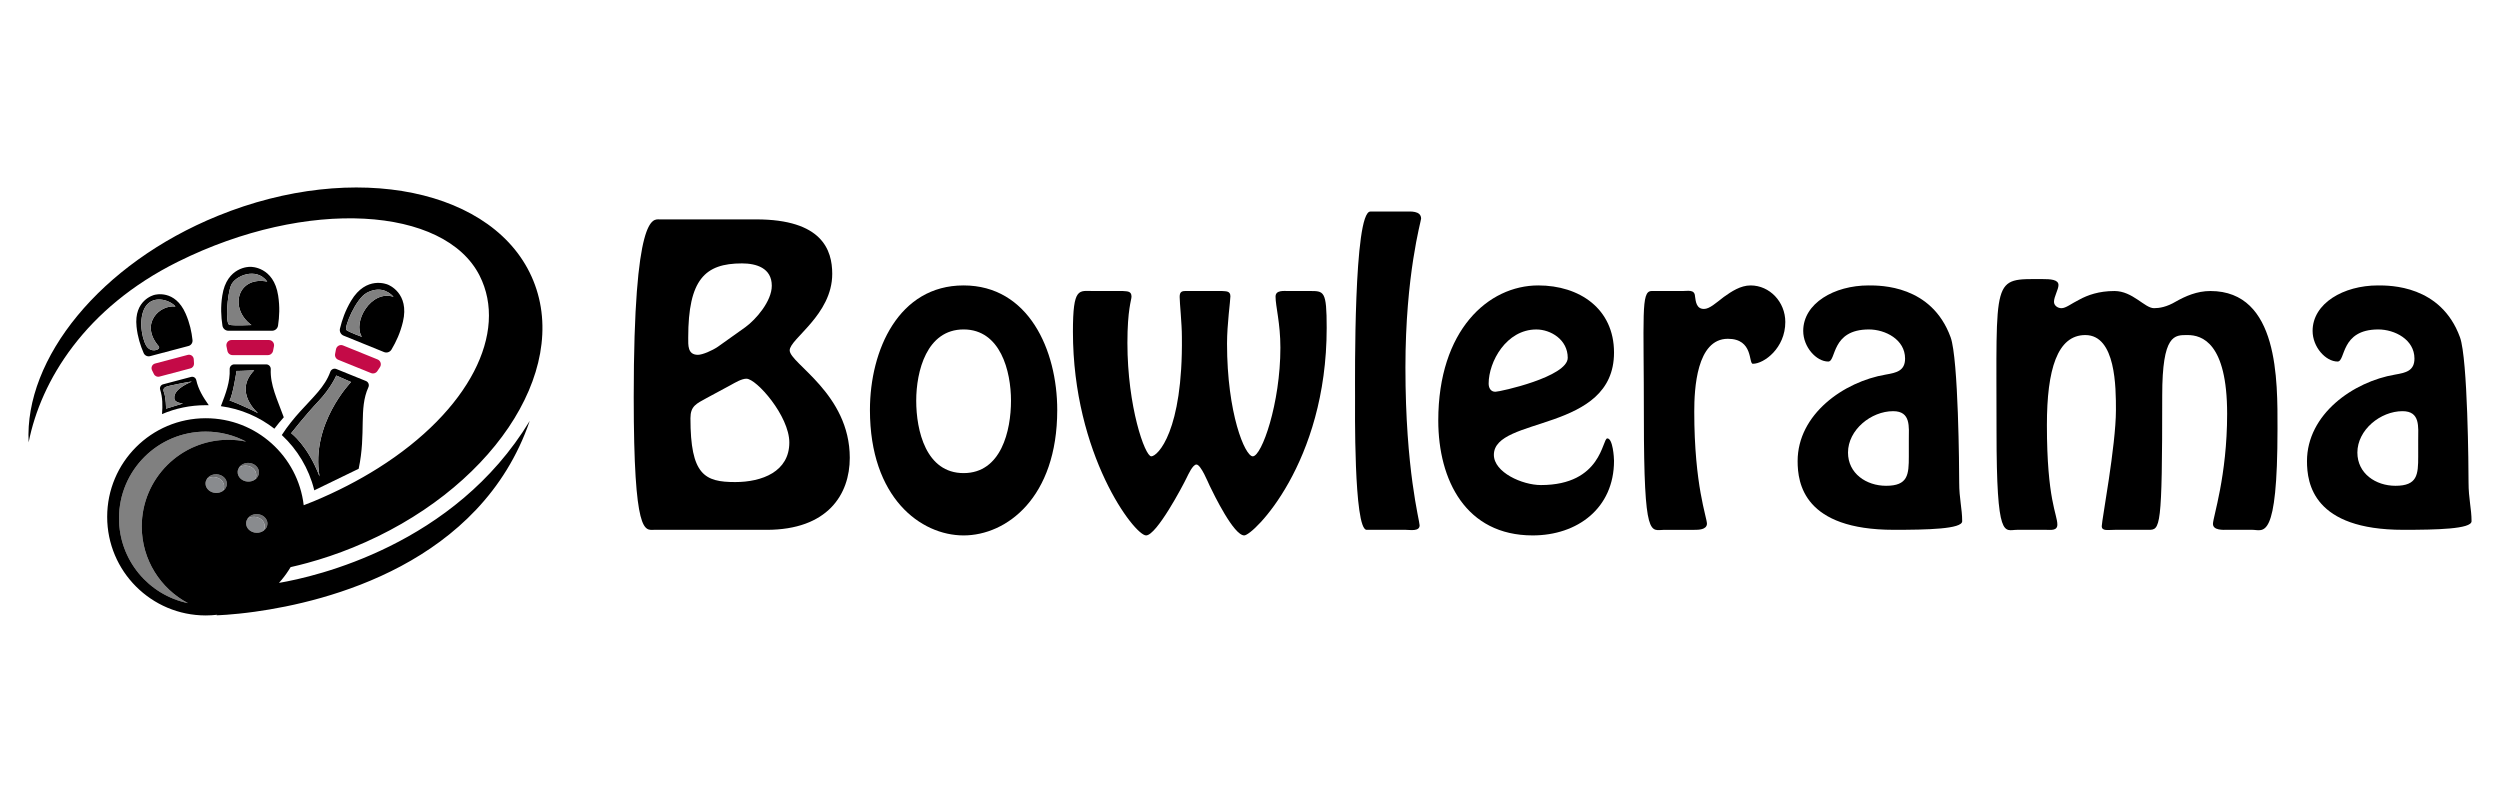 <?xml version="1.0" encoding="utf-8"?>
<!-- Generator: Adobe Illustrator 16.0.0, SVG Export Plug-In . SVG Version: 6.00 Build 0)  -->
<!DOCTYPE svg PUBLIC "-//W3C//DTD SVG 1.1//EN" "http://www.w3.org/Graphics/SVG/1.1/DTD/svg11.dtd">
<svg version="1.1" id="Calque_1" xmlns="http://www.w3.org/2000/svg" xmlns:xlink="http://www.w3.org/1999/xlink" x="0px" y="0px"
	 width="246.193px" height="79.07px" viewBox="0 0 246.193 79.07" enable-background="new 0 0 246.193 79.07" xml:space="preserve">
<path fill="#C40A47" d="M22.807,33.483c-0.328,0-0.57,0.301-0.504,0.621c0.032,0.148,0.061,0.297,0.09,0.446
	c0.046,0.244,0.258,0.421,0.506,0.421h3.484c0.248,0,0.46-0.178,0.507-0.421c0.028-0.149,0.059-0.298,0.089-0.446
	c0.067-0.32-0.177-0.621-0.505-0.621H22.807z"/>
<path d="M27.38,32.064c0.133-0.889,0.184-1.838,0.013-2.952c-0.438-2.876-2.691-2.838-2.752-2.835
	c-0.061-0.002-2.314-0.042-2.752,2.835c-0.171,1.113-0.121,2.063,0.015,2.952c0.044,0.292,0.292,0.507,0.587,0.507h4.302
	C27.086,32.571,27.336,32.356,27.38,32.064z M24.762,32.01c0,0-1.797,0.089-2.185-0.03c-0.39-0.12-0.21-2.964,0.179-3.891
	c0.388-0.928,2.484-1.827,3.562-0.359C23.385,27.161,22.517,30.365,24.762,32.01z"/>
<path d="M27.946,41.094c-0.656-1.802-1.347-3.168-1.282-4.73c0-0.001,0-0.003,0-0.005c0.012-0.259-0.192-0.477-0.451-0.477H23.07
	c-0.259,0-0.464,0.218-0.452,0.477c0,0.001,0,0.003,0,0.005c0.052,1.23-0.367,2.339-0.867,3.635
	c1.969,0.266,3.773,1.055,5.267,2.218C27.345,41.787,27.662,41.41,27.946,41.094z M22.606,39.434
	c0.33-0.509,0.688-2.903,0.688-2.903s0.628,0,1.738-0.06c-2.096,2.155,0.388,4.221,0.388,4.221S24.073,39.974,22.606,39.434z"/>
<path fill="#C40A47" d="M18.493,34.948L15.271,35.8c-0.288,0.074-0.431,0.396-0.299,0.662c0.061,0.122,0.121,0.247,0.182,0.37
	c0.098,0.205,0.325,0.312,0.544,0.255l3.061-0.81c0.217-0.058,0.363-0.264,0.347-0.489c-0.009-0.137-0.017-0.276-0.025-0.412
	C19.063,35.08,18.779,34.872,18.493,34.948z"/>
<path d="M18.285,30.893c-1.055-2.426-3.024-1.867-3.078-1.853c-0.054,0.012-2.043,0.502-1.76,3.131
	c0.109,1.02,0.374,1.842,0.698,2.592c0.105,0.247,0.375,0.377,0.634,0.31l3.781-1c0.258-0.067,0.427-0.316,0.398-0.582
	C18.869,32.679,18.693,31.833,18.285,30.893z M15.626,34.096c0.279,0.326-0.779,0.745-1.237-0.073c-0.509-0.908-0.764-3,0.055-3.981
	c0.818-0.982,2.346-0.455,2.837,0.145C15.7,29.987,13.735,31.895,15.626,34.096z"/>
<path d="M20.559,39.904c-0.572-0.811-1.032-1.567-1.23-2.47c0,0-0.002-0.002-0.002-0.005c-0.051-0.229-0.28-0.372-0.507-0.312
	l-2.762,0.73c-0.227,0.06-0.356,0.298-0.286,0.523c0,0.003,0,0.004,0.001,0.004c0.241,0.777,0.249,1.554,0.182,2.405
	c1.322-0.567,2.78-0.877,4.311-0.877C20.363,39.901,20.461,39.902,20.559,39.904z M17.169,39.246c0.027,0.446,0.85,0.486,0.85,0.486
	l-1.667,0.51c0,0-0.001-1.09-0.202-1.59c-0.203-0.5,0.208-0.575,0.607-0.675c0.398-0.102,1.979-0.404,2.113-0.404
	C19.005,37.573,17.046,38.193,17.169,39.246z"/>
<path fill="#C40A47" d="M33.085,34.403c-0.028,0.149-0.056,0.298-0.085,0.446c-0.05,0.244,0.08,0.489,0.311,0.582l3.228,1.308
	c0.23,0.094,0.492,0.009,0.627-0.2c0.082-0.128,0.165-0.254,0.25-0.379c0.182-0.271,0.068-0.641-0.234-0.764l-3.398-1.377
	C33.482,33.894,33.144,34.081,33.085,34.403z"/>
<path d="M33.833,33.052l3.987,1.619c0.272,0.11,0.584,0.004,0.734-0.25c0.458-0.774,0.862-1.633,1.124-2.73
	c0.674-2.833-1.43-3.642-1.485-3.663c-0.057-0.025-2.129-0.909-3.619,1.592c-0.576,0.97-0.885,1.868-1.096,2.742
	C33.411,32.649,33.561,32.941,33.833,33.052z M36.121,28.836c1.09-0.576,2-0.304,2.637,0.393c-2.213-0.727-4.063,2.487-3.122,3.942
	c0,0-1.244-0.454-1.516-0.667C33.846,32.292,35.029,29.413,36.121,28.836z"/>
<path d="M27.75,42.841c1.535,1.426,2.661,3.288,3.185,5.385c0.004,0.021,0.007,0.042,0.007,0.063l4.379-2.126
	c0.75-3.549-0.012-5.9,0.956-8.027c0-0.001,0.002-0.003,0.002-0.004c0.108-0.236,0-0.513-0.24-0.611l-2.914-1.18
	c-0.238-0.099-0.509,0.026-0.598,0.27c0,0.001-0.001,0.003-0.001,0.004c-0.527,1.473-1.682,2.48-2.968,3.907
	C28.967,41.176,28.348,41.921,27.75,42.841z M31.333,39.544c1.281-1.353,1.781-2.563,1.781-2.563l1.456,0.641
	c0,0-3.995,4.108-3.103,9.293c-1.174-3.079-2.795-4.253-2.795-4.253S30.053,40.895,31.333,39.544z"/>
<path fill="#808080" d="M13.958,51.846c0-4.715,3.823-8.537,8.536-8.537c0.597,0,1.181,0.063,1.742,0.179
	c-1.189-0.627-2.543-0.984-3.982-0.984c-4.714,0-8.536,3.824-8.536,8.537c0,4.117,2.916,7.552,6.794,8.358
	C15.805,57.968,13.958,55.122,13.958,51.846z"/>
<path fill="#6D6E70" d="M21.327,46.708c-0.406-0.016-0.764,0.17-0.952,0.458c0.188-0.127,0.428-0.198,0.685-0.189
	c0.58,0.025,1.034,0.455,1.012,0.961c-0.005,0.153-0.055,0.296-0.135,0.419c0.235-0.158,0.392-0.404,0.403-0.688
	C22.361,47.162,21.908,46.732,21.327,46.708z"/>
<path fill="#6D6E70" d="M23.537,46.045c0.188-0.126,0.428-0.199,0.686-0.188c0.581,0.023,1.034,0.453,1.014,0.961
	c-0.006,0.153-0.056,0.296-0.136,0.417c0.236-0.159,0.391-0.405,0.402-0.687c0.021-0.506-0.432-0.938-1.012-0.962
	C24.084,45.572,23.725,45.757,23.537,46.045z"/>
<path fill="#6D6E70" d="M24.371,51.087c0.188-0.128,0.429-0.199,0.685-0.188c0.581,0.024,1.034,0.454,1.013,0.963
	c-0.007,0.15-0.056,0.292-0.136,0.417c0.235-0.158,0.391-0.406,0.403-0.688c0.02-0.507-0.433-0.937-1.012-0.962
	C24.918,50.612,24.56,50.799,24.371,51.087z"/>
<path fill="#898B8E" d="M21.06,46.975c-0.257-0.009-0.497,0.063-0.685,0.189c-0.08,0.123-0.129,0.266-0.136,0.419
	c-0.021,0.506,0.433,0.937,1.013,0.96c0.256,0.01,0.497-0.061,0.685-0.188c0.08-0.123,0.129-0.266,0.135-0.419
	C22.094,47.431,21.64,47.001,21.06,46.975z"/>
<path fill="#898B8E" d="M24.222,45.857c-0.257-0.012-0.496,0.062-0.686,0.188c-0.08,0.124-0.127,0.266-0.135,0.419
	c-0.021,0.506,0.432,0.938,1.012,0.96c0.26,0.012,0.497-0.06,0.686-0.188c0.08-0.121,0.13-0.265,0.136-0.416
	C25.256,46.31,24.803,45.882,24.222,45.857z"/>
<path fill="#898B8E" d="M25.056,50.897c-0.256-0.011-0.496,0.061-0.685,0.188c-0.08,0.124-0.129,0.267-0.135,0.417
	c-0.021,0.509,0.432,0.94,1.012,0.962c0.258,0.011,0.498-0.06,0.685-0.188c0.08-0.124,0.129-0.266,0.136-0.416
	C26.09,51.352,25.637,50.923,25.056,50.897z"/>
<path d="M27.472,57.402c0.357-0.394,0.68-0.817,0.968-1.266c0.062-0.096,0.12-0.192,0.179-0.287c0.547-0.123,1.095-0.259,1.646-0.41
	c1.495-0.406,2.997-0.914,4.495-1.523c13.484-5.488,21.436-17.251,17.763-26.271c-3.67-9.02-17.579-11.882-31.062-6.393
	C9.881,25.966,2.382,35.307,2.82,43.563c1.202-6.08,5.563-13.25,14.703-17.789c12.756-6.336,26.269-5.421,29.707,1.37
	c2.84,5.608-1.005,13.294-9.994,18.956c-1.896,1.195-4.02,2.298-6.359,3.272c-0.319,0.135-0.643,0.26-0.969,0.381
	c-0.566-4.825-4.668-8.567-9.644-8.567c-5.362,0-9.71,4.347-9.71,9.711c0,5.361,4.348,9.71,9.71,9.71
	c0.385,0,0.765-0.025,1.139-0.068l-0.094,0.055c0,0,1.471-0.032,3.785-0.352c7.121-0.986,22.234-4.722,27.073-18.795
	C44.76,53.706,31.034,56.794,27.472,57.402z M26.337,51.59c-0.013,0.281-0.168,0.529-0.403,0.688
	c-0.188,0.128-0.428,0.198-0.685,0.188c-0.58-0.021-1.034-0.453-1.012-0.962c0.006-0.15,0.055-0.293,0.135-0.417
	c0.188-0.287,0.546-0.474,0.953-0.458C25.903,50.654,26.357,51.084,26.337,51.59z M21.937,48.356
	c-0.188,0.128-0.429,0.198-0.685,0.188c-0.58-0.024-1.034-0.455-1.013-0.96c0.006-0.153,0.056-0.296,0.136-0.419
	c0.187-0.288,0.546-0.474,0.952-0.458c0.581,0.024,1.034,0.455,1.013,0.961C22.329,47.952,22.172,48.197,21.937,48.356z
	 M24.49,45.587c0.58,0.025,1.035,0.457,1.012,0.963c-0.012,0.281-0.167,0.527-0.402,0.687c-0.189,0.128-0.427,0.199-0.686,0.188
	c-0.58-0.022-1.032-0.455-1.012-0.96c0.007-0.153,0.055-0.295,0.135-0.419C23.725,45.757,24.084,45.572,24.49,45.587z M11.719,51.04
	c0-4.713,3.821-8.537,8.536-8.537c1.44,0,2.794,0.357,3.982,0.985c-0.562-0.117-1.144-0.18-1.742-0.18
	c-4.713,0-8.536,3.822-8.536,8.537c0,3.276,1.846,6.122,4.554,7.552C14.634,58.593,11.719,55.157,11.719,51.04z"/>
<path fill="#808080" d="M31.467,46.915c-0.891-5.184,3.103-9.292,3.103-9.292l-1.456-0.642c0,0-0.5,1.21-1.781,2.563
	c-1.28,1.351-2.662,3.12-2.662,3.12S30.293,43.836,31.467,46.915z"/>
<path fill="#808080" d="M35.636,33.171c-0.94-1.455,0.909-4.667,3.122-3.942c-0.637-0.696-1.547-0.969-2.637-0.393
	c-1.091,0.577-2.274,3.456-2.001,3.667C34.392,32.717,35.636,33.171,35.636,33.171z"/>
<path fill="#808080" d="M25.032,36.471c-1.109,0.06-1.738,0.06-1.738,0.06s-0.358,2.395-0.688,2.903
	c1.467,0.54,2.814,1.258,2.814,1.258S22.936,38.627,25.032,36.471z"/>
<path fill="#808080" d="M22.756,28.09c-0.389,0.927-0.569,3.771-0.179,3.891c0.388,0.12,2.185,0.03,2.185,0.03
	c-2.245-1.646-1.377-4.85,1.557-4.28C25.24,26.263,23.144,27.161,22.756,28.09z"/>
<path fill="#808080" d="M16.756,37.978c-0.398,0.1-0.81,0.175-0.607,0.675c0.202,0.5,0.202,1.59,0.202,1.59l1.667-0.51
	c0,0-0.823-0.041-0.85-0.486c-0.124-1.053,1.835-1.673,1.7-1.673C18.735,37.573,17.155,37.876,16.756,37.978z"/>
<path fill="#808080" d="M14.445,30.042c-0.818,0.98-0.563,3.072-0.055,3.981c0.458,0.819,1.516,0.398,1.237,0.073
	c-1.892-2.201,0.073-4.109,1.655-3.909C16.79,29.587,15.263,29.059,14.445,30.042z"/>
<g>
	<path d="M64.429,52.176c-0.919,0-2.022,0.698-2.022-13.081c0-18.153,1.912-17.491,2.535-17.491h9.519
		c6.503,0,7.495,3.013,7.495,5.365c0,4.042-4.189,6.394-4.189,7.532c0,1.287,5.917,4.263,5.917,10.584
		c0,3.6-2.169,7.091-8.195,7.091H64.429L64.429,52.176z M73.396,32.223c1.065-0.772,2.608-2.573,2.608-4.08
		c0-1.764-1.542-2.204-2.939-2.204c-3.638,0-5.291,1.58-5.291,7.311c0,0.735-0.073,1.691,0.955,1.691
		c0.44,0,1.396-0.404,1.983-0.808L73.396,32.223z M69.574,39.205c-0.993,0.552-1.581,0.771-1.581,1.983
		c0,5.585,1.396,6.284,4.409,6.284c2.646,0,5.328-1.029,5.328-3.896c0-2.609-3.234-6.283-4.226-6.283
		c-0.478,0-1.14,0.403-1.544,0.625L69.574,39.205z"/>
	<path d="M85.669,40.381c0-5.916,2.83-12.273,9.222-12.273c6.394,0,9.223,6.357,9.223,12.273c0,8.635-4.998,12.346-9.223,12.346
		C90.667,52.726,85.669,49.014,85.669,40.381z M99.56,39.461c0-2.902-1.029-7.019-4.667-7.019c-3.637,0-4.666,4.115-4.666,7.019
		c0,2.94,0.954,7.129,4.666,7.129C98.604,46.592,99.56,42.401,99.56,39.461z"/>
	<path d="M128.92,28.658c1.47,0,1.728-0.073,1.728,3.638c0,13.339-7.24,20.43-8.121,20.43c-1.028,0-2.976-4.005-3.417-4.923
		c-0.111-0.22-0.846-2.058-1.287-2.058c-0.367,0-0.81,0.993-0.956,1.286c-0.405,0.846-2.975,5.695-4.005,5.695
		c-1.14,0-7.203-7.937-7.203-20.062c0-4.446,0.588-4.005,2.021-4.005h2.902c0.443,0.037,0.845,0,0.845,0.551
		c0,0.331-0.403,1.249-0.403,4.556c0,6.285,1.726,11.172,2.351,11.172c0.626,0,3.124-2.464,3.013-11.759
		c0-1.323-0.219-3.345-0.219-3.932c0-0.442,0.146-0.588,0.55-0.588h3.638c0.332,0.037,0.809-0.037,0.809,0.514
		c0,0.441-0.332,2.757-0.332,4.667c0,6.871,1.766,11.098,2.536,11.098c0.884,0,2.719-5.22,2.719-10.694
		c0-2.425-0.477-4.08-0.477-5.034c0-0.661,0.81-0.551,1.287-0.551L128.92,28.658L128.92,28.658z"/>
	<path d="M134.582,52.176c-1.285,0-1.14-12.309-1.14-13.154c0-1.728-0.147-18.189,1.507-18.189h3.49c0.404,0,1.507-0.11,1.507,0.698
		c0,0.22-1.544,5.512-1.544,14.662c0,10.105,1.397,15.066,1.397,15.543c0,0.624-0.956,0.44-1.36,0.44H134.582z"/>
	<path d="M141.637,41.409c0-8.892,4.924-13.301,9.849-13.301c4.041,0,7.458,2.277,7.458,6.613c0,7.901-11.832,6.247-11.832,10.069
		c0,1.727,2.793,2.977,4.632,2.977c6.024,0,6.024-4.595,6.54-4.595c0.55,0,0.66,1.913,0.66,2.206c0,4.666-3.601,7.348-8.011,7.348
		C144.358,52.726,141.637,47.289,141.637,41.409z M146.598,37.772c0,0.404,0.183,0.808,0.662,0.808c0.439,0,7.126-1.469,7.126-3.343
		c0-1.801-1.688-2.792-3.086-2.792C148.324,32.444,146.598,35.639,146.598,37.772z"/>
	<path d="M163.906,52.176c-1.36,0-2.021,1.141-2.021-11.023c0-10.178-0.294-12.456,0.735-12.493h3.05
		c0.551,0,1.212-0.184,1.249,0.514c0.074,0.552,0.146,1.25,0.883,1.25c0.551,0,1.175-0.587,1.946-1.175
		c0.772-0.551,1.654-1.14,2.646-1.14c1.874,0,3.418,1.617,3.418,3.601c0,2.572-2.095,4.115-3.196,4.115
		c-0.44,0,0.074-2.461-2.461-2.461c-3.089,0-3.309,4.96-3.309,7.166c0,7.312,1.25,10.399,1.25,11.061
		c-0.037,0.587-0.846,0.587-1.25,0.587H163.906z"/>
	<path d="M185.697,36.889c1.065-0.184,1.91-0.367,1.91-1.58c0-1.875-1.946-2.866-3.564-2.866c-3.747,0-3.195,3.16-4.003,3.16
		c-1.177,0-2.464-1.433-2.464-3.013c0-2.719,3.052-4.482,6.431-4.482c1.178,0,6.21-0.037,8.085,5.107
		c0.771,2.131,0.844,13.008,0.844,14.294c0,1.617,0.294,2.572,0.294,3.82c0,0.773-3.454,0.846-6.725,0.846
		c-8.855,0-9.48-4.557-9.48-6.761C177.024,40.784,181.581,37.587,185.697,36.889z M187.976,43.32c0-1.287,0.221-2.829-1.543-2.829
		c-2.168,0-4.447,1.837-4.447,4.078c0,2.058,1.802,3.27,3.75,3.27c2.168,0,2.24-1.101,2.24-2.9V43.32L187.976,43.32z"/>
	<path d="M198.633,52.176c-1.25,0-2.021,1.176-2.021-9.701c0-15.469-0.479-14.992,4.52-14.992c0.771,0,1.581,0.037,1.581,0.587
		c0,0.441-0.442,1.14-0.442,1.654c0,0.367,0.367,0.625,0.735,0.625c0.441,0,0.955-0.44,1.765-0.845
		c0.809-0.44,1.91-0.845,3.454-0.845c1.8,0,2.975,1.69,3.894,1.69c0.516,0,1.25-0.109,2.169-0.661
		c0.917-0.515,2.057-1.029,3.379-1.029c6.763,0,6.615,8.855,6.615,13.558c0,11.209-1.396,9.959-2.463,9.959h-2.497
		c-0.366,0-1.396,0.074-1.396-0.587s1.396-4.704,1.396-10.84c0-7.019-2.498-7.753-3.894-7.753c-1.287,0-2.499-0.11-2.499,5.952
		c0,13.191-0.184,13.229-1.361,13.229h-3.307c-0.697,0-1.286,0.147-1.286-0.367c0-0.551,1.396-7.938,1.396-11.428
		c0-2.205,0-7.386-3.013-7.386c-2.756,0-3.785,3.38-3.785,8.855c0,7.387,1.029,8.783,1.029,9.812c0,0.625-0.662,0.514-1.064,0.514
		L198.633,52.176L198.633,52.176z"/>
	<path d="M235.859,36.889c1.064-0.184,1.909-0.367,1.909-1.58c0-1.875-1.946-2.866-3.563-2.866c-3.748,0-3.197,3.16-4.006,3.16
		c-1.177,0-2.461-1.433-2.461-3.013c0-2.719,3.049-4.482,6.429-4.482c1.176,0,6.21-0.037,8.085,5.107
		c0.771,2.131,0.843,13.008,0.843,14.294c0,1.617,0.296,2.572,0.296,3.82c0,0.773-3.454,0.846-6.727,0.846
		c-8.854,0-9.479-4.557-9.479-6.761C227.187,40.784,231.743,37.587,235.859,36.889z M238.137,43.32c0-1.287,0.221-2.829-1.543-2.829
		c-2.168,0-4.446,1.837-4.446,4.078c0,2.058,1.801,3.27,3.75,3.27c2.167,0,2.24-1.101,2.24-2.9L238.137,43.32L238.137,43.32z"/>
</g>
</svg>
